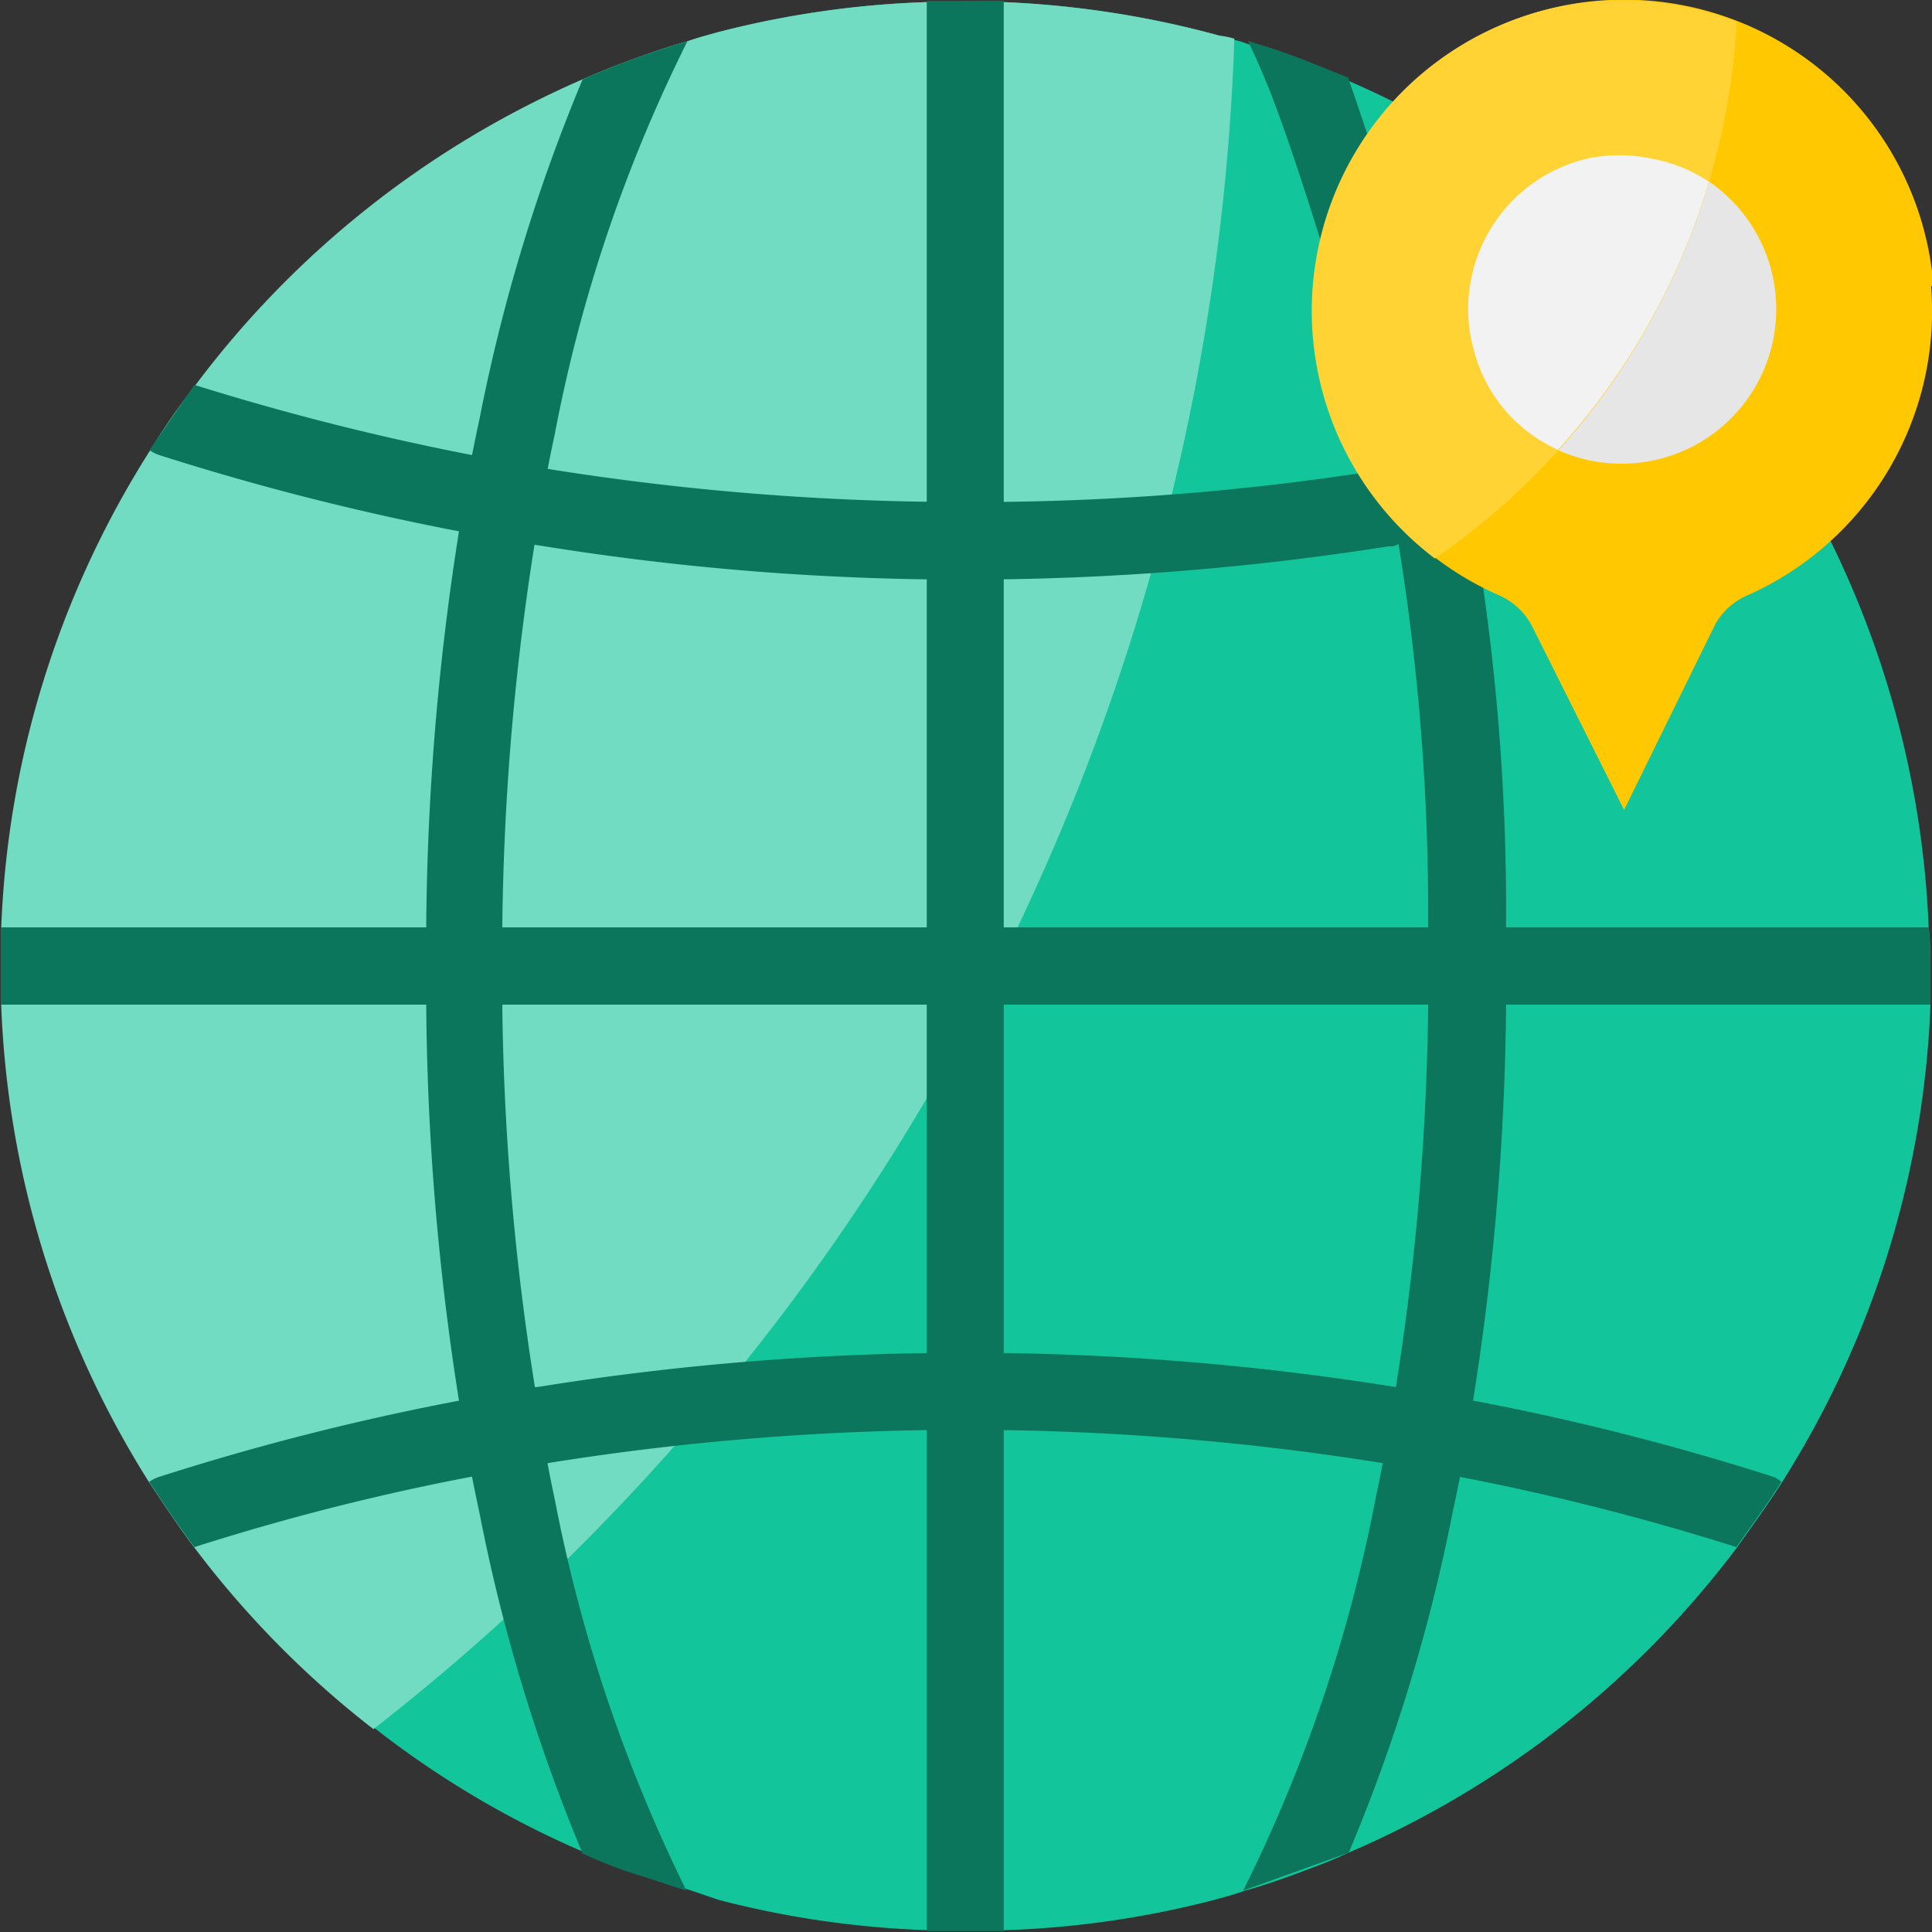 <svg id="Layer_1" data-name="Layer 1" xmlns="http://www.w3.org/2000/svg" viewBox="0 0 64 64"><rect x="0" y="0" width="64" height="64" fill="#333333" stroke="none"/><defs><style>.cls-1{fill:#13c59a;}.cls-2{fill:#71dcc2;}.cls-3{fill:#0b765c;}.cls-4{fill:#ffc801;}.cls-5{fill:#e6e6e6;}.cls-6{fill:#ffd334;}.cls-7{fill:#f2f2f2;}</style></defs><path class="cls-1" d="M992.06,540.37c0,.42,0,.86,0,1.28a31.84,31.84,0,0,1-4.91,15.81c-.47.74-1,1.47-1.49,2.16a31.81,31.81,0,0,1-12.87,10.12c-.45.21-.9.39-1.34.55-.71.27-1.41.52-2.13.72-.33.12-.67.21-1,.3a31.7,31.7,0,0,1-6.92,1l-1.27,0c-.43,0-.86,0-1.28,0a31.7,31.7,0,0,1-6.92-1l-1-.34-2.09-.68c-.45-.16-.9-.34-1.35-.55a31.31,31.31,0,0,1-6.94-4.1,31.84,31.84,0,0,1-5.92-6c-.53-.69-1-1.42-1.5-2.16a31.84,31.84,0,0,1-4.91-15.81c0-.42,0-.86,0-1.28s0-.86,0-1.28a31.72,31.72,0,0,1,4.92-15.81,22.28,22.28,0,0,1,1.49-2.15A31.85,31.85,0,0,1,947.41,511c.45-.2.9-.38,1.35-.55.7-.26,1.4-.51,2.12-.71.33-.12.68-.21,1-.3a31.7,31.7,0,0,1,6.92-1c.42,0,.85,0,1.28,0s.85,0,1.27,0a32,32,0,0,1,7.15,1.11,2.9,2.9,0,0,1,.48.14,2.23,2.23,0,0,1,.44.13h0a21,21,0,0,1,2.15.74l1.17.47A32,32,0,0,1,992,539.09C992.05,539.51,992.06,540,992.06,540.37Z" transform="translate(-928.11 -508.37)"/><path class="cls-2" d="M969,509.65a74.16,74.16,0,0,1-28.52,56,31.84,31.84,0,0,1-5.92-6c-.53-.69-1-1.42-1.5-2.16a31.84,31.84,0,0,1-4.91-15.81c0-.42,0-.86,0-1.28s0-.86,0-1.28a31.72,31.72,0,0,1,4.92-15.81,22.28,22.28,0,0,1,1.49-2.15A31.85,31.85,0,0,1,947.41,511c.45-.2.9-.38,1.35-.55.7-.26,1.4-.51,2.12-.71.33-.12.68-.21,1-.3a31.7,31.7,0,0,1,6.92-1c.42,0,.85,0,1.28,0s.85,0,1.27,0a32,32,0,0,1,7.15,1.11A2.9,2.9,0,0,1,969,509.65Z" transform="translate(-928.11 -508.37)"/><path class="cls-3" d="M933.06,523.28a1.3,1.3,0,0,0,.31.16,85.83,85.83,0,0,0,10.1,2.56c.83.16,1.68.32,2.51.44a87.66,87.66,0,0,0,14.11,1.13,90,90,0,0,0,14-1.1l.16,0a1.35,1.35,0,0,0,.72-.55,1.29,1.29,0,0,0-.33-1.72,1.31,1.31,0,0,0-1-.23h0A85.51,85.51,0,0,1,960.09,525a87.19,87.19,0,0,1-13.6-1.06c-.84-.14-1.67-.28-2.51-.45a85,85,0,0,1-9.43-2.37Z" transform="translate(-928.11 -508.37)"/><path class="cls-3" d="M987.12,557.46c-.47.74-1,1.47-1.49,2.16a81,81,0,0,0-9.44-2.38c-.3-.07-.6-.13-.91-.18l-1.6-.26a87.3,87.3,0,0,0-27.19,0l-1.61.26-.9.18a78.39,78.39,0,0,0-9.43,2.38c-.53-.69-1-1.42-1.5-2.16a1.14,1.14,0,0,1,.31-.16,83.59,83.59,0,0,1,10.11-2.56l1-.19c.51-.09,1-.18,1.55-.25a89.57,89.57,0,0,1,28.21,0c.51.07,1,.16,1.54.25l1,.19a83.59,83.59,0,0,1,10.11,2.56A1.14,1.14,0,0,1,987.12,557.46Z" transform="translate(-928.11 -508.37)"/><path class="cls-3" d="M961.36,508.4v63.94l-1.27,0c-.43,0-.86,0-1.28,0V508.4c.42,0,.85,0,1.28,0S960.94,508.38,961.36,508.4Z" transform="translate(-928.11 -508.37)"/><path class="cls-3" d="M992.06,540.37c0,.42,0,.86,0,1.28H928.14c0-.42,0-.86,0-1.28s0-.86,0-1.28H992C992.05,539.51,992.06,540,992.06,540.37Z" transform="translate(-928.11 -508.37)"/><path class="cls-3" d="M978,540.37c0,.46,0,.92,0,1.38a87.43,87.43,0,0,1-1.27,14.08c-.14.91-.32,1.81-.51,2.69a57.72,57.72,0,0,1-3.43,11.22L969.29,571a50.32,50.32,0,0,0,4.39-13c.19-.89.36-1.78.51-2.71a85.94,85.94,0,0,0,1.23-13.59c0-.46,0-.92,0-1.38s0-.92,0-1.38a76.65,76.65,0,0,0-1.16-13.61q-.21-1.08-.45-2.1c0-.18-.09-.38-.15-.59-.73-2.93-2.28-8-3.21-10.53a24.91,24.91,0,0,0-1-2.38,21,21,0,0,1,2.15.74l1.17.47a1.42,1.42,0,0,1,.05.16c1,2.84,2.77,8.51,3.47,11.44A75.36,75.36,0,0,1,978,539C978,539.45,978,539.9,978,540.37Z" transform="translate(-928.11 -508.37)"/><path class="cls-3" d="M946.49,558.05A50.87,50.87,0,0,0,950.85,571l-2.1-.68c-.44-.16-.89-.34-1.34-.55A57.72,57.72,0,0,1,944,558.52c-.19-.88-.37-1.78-.51-2.69a87.42,87.42,0,0,1-1.26-14.08c0-.46,0-.92,0-1.38s0-.92,0-1.38a87.42,87.42,0,0,1,1.26-14.08c.14-.91.32-1.81.51-2.69A58,58,0,0,1,947.41,511c.45-.2.9-.38,1.34-.55.71-.26,1.41-.51,2.13-.71a50,50,0,0,0-4.39,13c-.19.88-.36,1.78-.51,2.68a86.17,86.17,0,0,0-1.23,13.6c0,.46,0,.92,0,1.38s0,.92,0,1.38A85.94,85.94,0,0,0,946,555.34C946.13,556.27,946.3,557.16,946.49,558.05Z" transform="translate(-928.11 -508.37)"/><path class="cls-4" d="M992.08,517.85A10.3,10.3,0,0,1,986,528.09a2.22,2.22,0,0,0-1.09,1l-3,6.11-3.06-6.11a2.25,2.25,0,0,0-1.08-1,10.24,10.24,0,0,1-4.18-3.36,10.31,10.31,0,0,1,2.35-14.46,10.28,10.28,0,0,1,16.22,7.58Z" transform="translate(-928.11 -508.37)"/><path class="cls-5" d="M981.83,523.73a5.12,5.12,0,1,0-5.12-5.12A5.11,5.11,0,0,0,981.83,523.73Z" transform="translate(-928.11 -508.37)"/><path class="cls-6" d="M985.64,509.1a23.06,23.06,0,0,1-10,17.77,10.29,10.29,0,0,1,10-17.77Z" transform="translate(-928.11 -508.37)"/><path class="cls-7" d="M984.72,514.39a23,23,0,0,1-5,8.88A5.11,5.11,0,0,1,978,522,5,5,0,0,1,977,520.2a5.13,5.13,0,0,1,.4-4.1,5.17,5.17,0,0,1,1.39-1.59,5.22,5.22,0,0,1,1.91-.89,5.13,5.13,0,0,1,2.1,0A5,5,0,0,1,984.72,514.39Z" transform="translate(-928.11 -508.37)"/></svg>